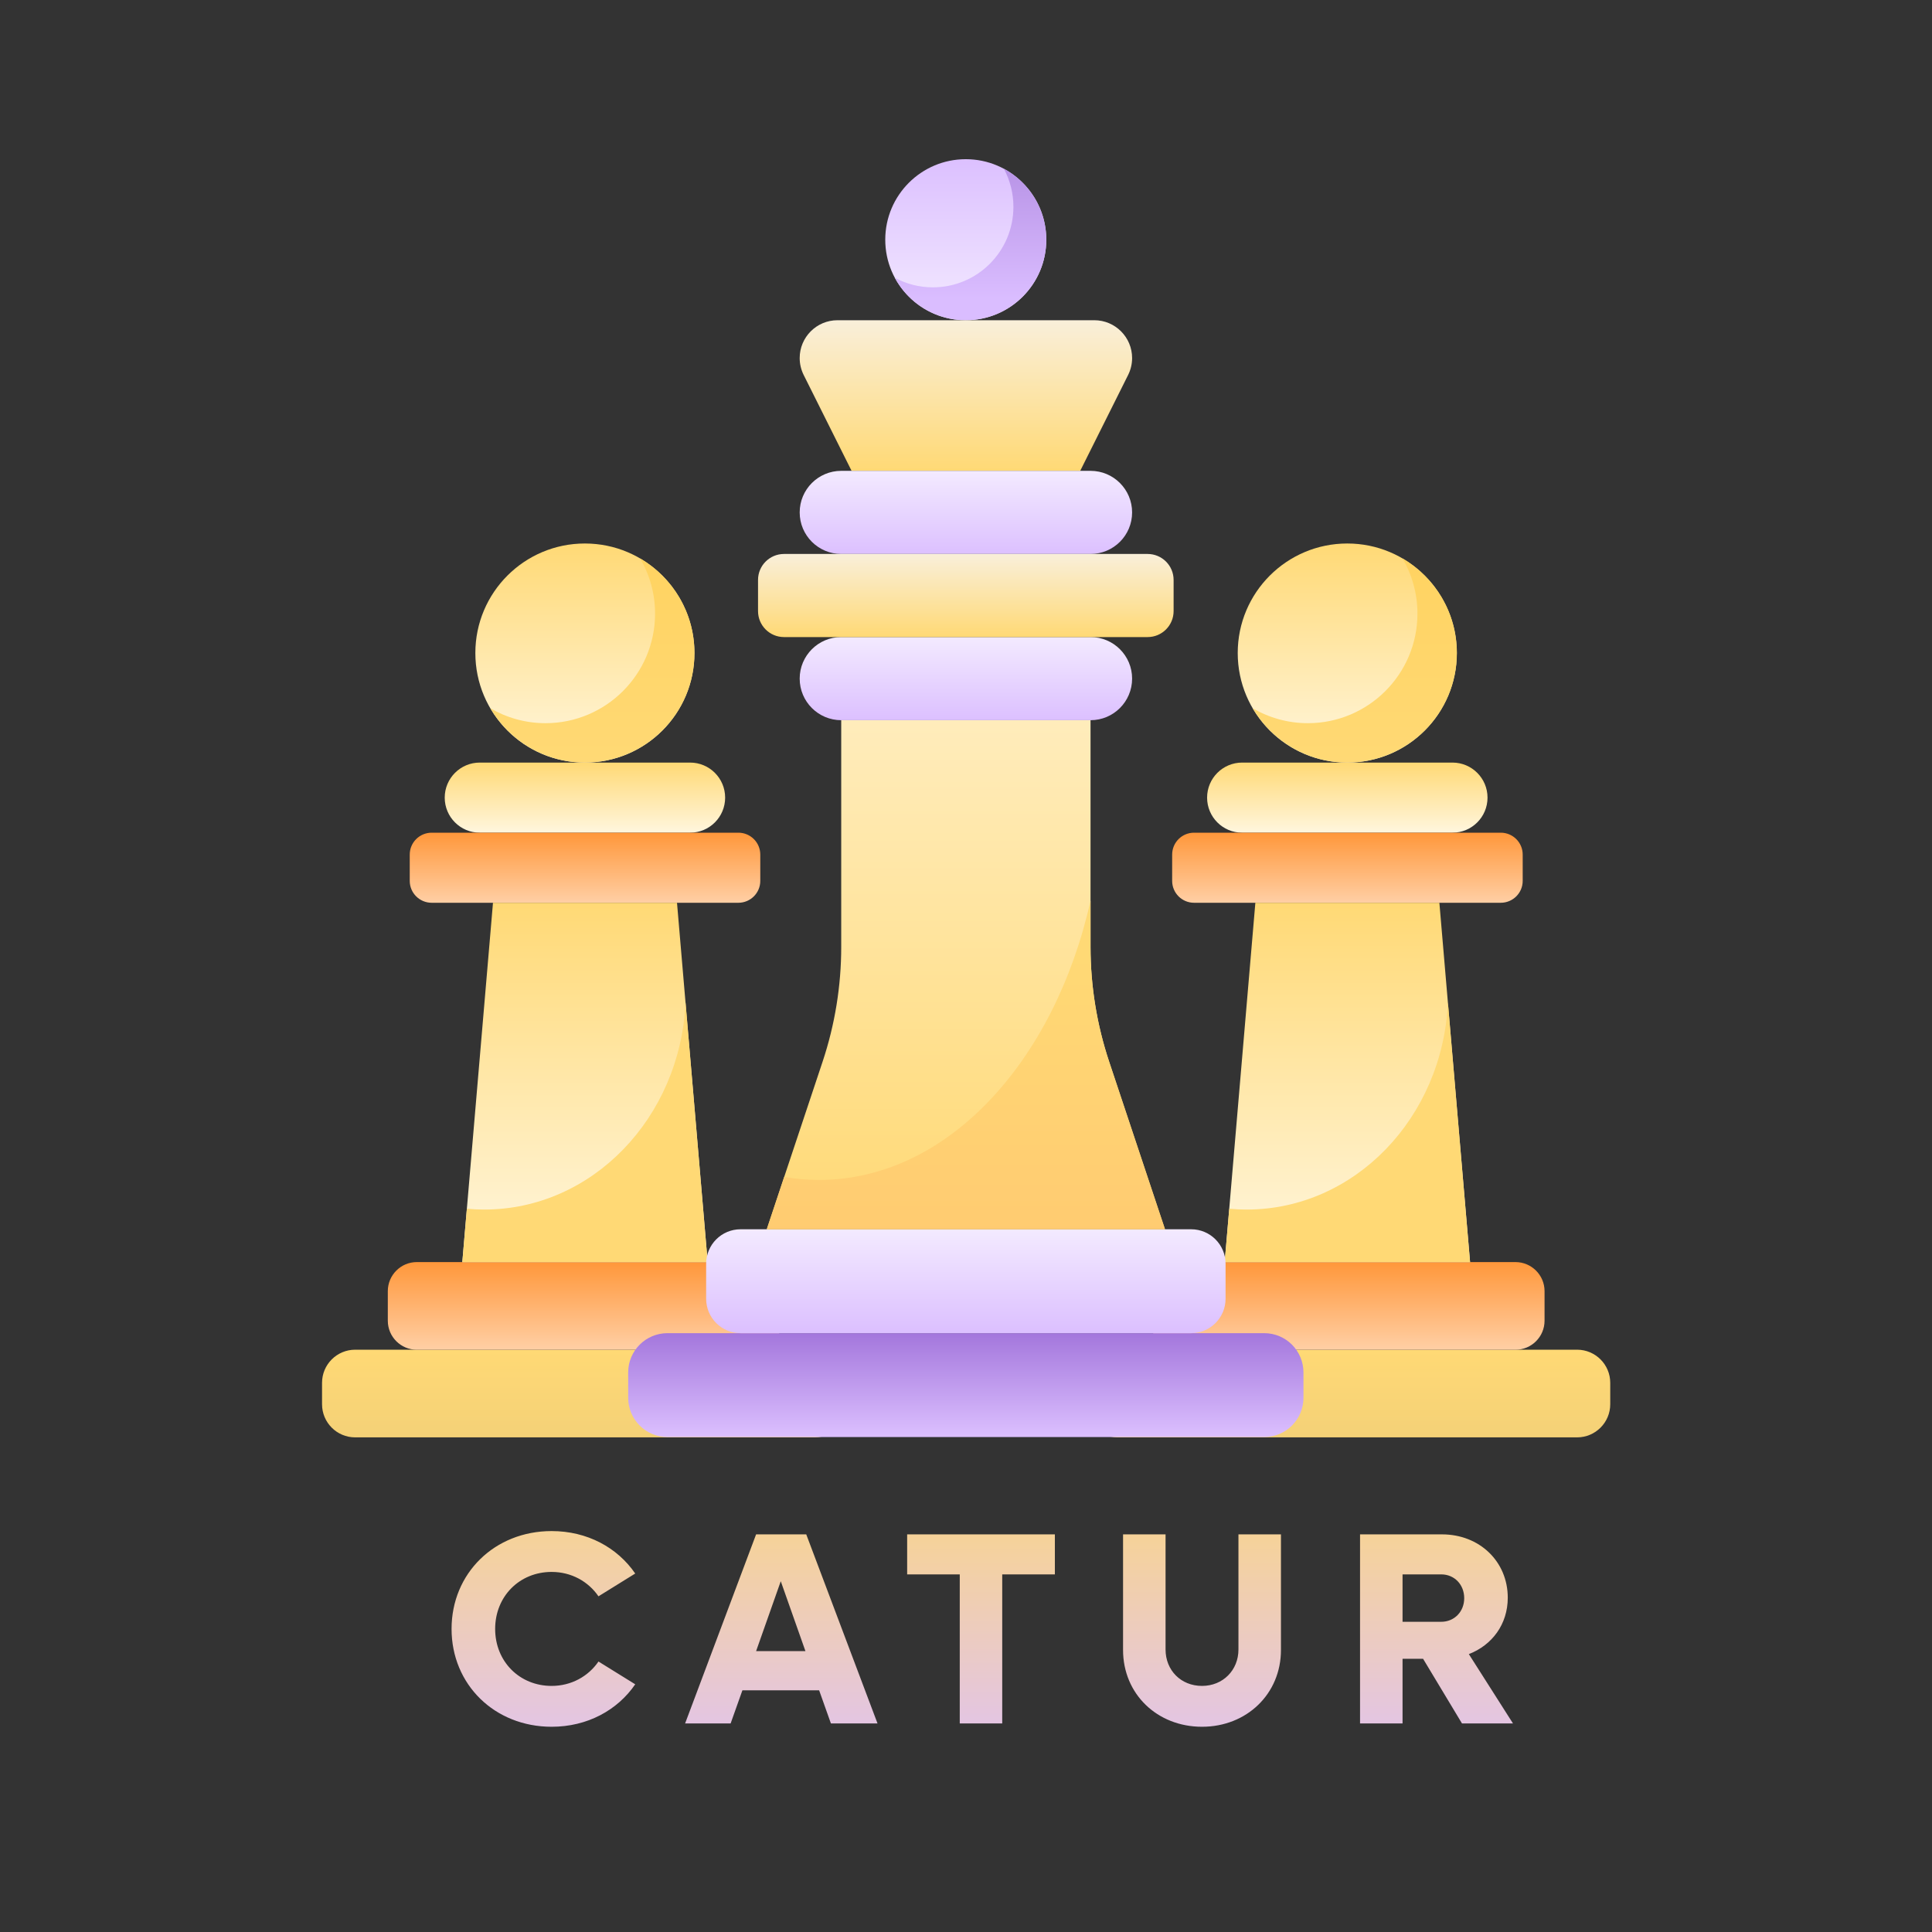 <svg width="48" height="48" viewBox="0 0 48 48" fill="none" xmlns="http://www.w3.org/2000/svg">
<rect x="0" y="0" width="48" height="48" fill="#333333" stroke="none"/>
<path d="M20.242 35.711H8.824C8.369 35.711 8.001 35.342 8.001 34.888V34.356C8.001 33.902 8.369 33.533 8.824 33.533H20.242C20.696 33.533 21.065 33.902 21.065 34.356V34.888C21.065 35.342 20.696 35.711 20.242 35.711Z" fill="url(#paint0_linear)"/>
<path d="M18.711 33.534H10.356C9.958 33.534 9.635 33.211 9.635 32.812V32.078C9.635 31.68 9.958 31.356 10.356 31.356H18.711C19.109 31.356 19.432 31.68 19.432 32.078V32.812C19.432 33.211 19.109 33.534 18.711 33.534Z" fill="url(#paint1_linear)"/>
<path d="M17.145 18.946H11.92C11.439 18.946 11.049 19.336 11.049 19.817C11.049 20.298 11.439 20.688 11.92 20.688H17.145C17.626 20.688 18.016 20.298 18.016 19.817C18.016 19.336 17.626 18.946 17.145 18.946Z" fill="url(#paint2_linear)"/>
<path d="M18.345 20.688H10.725C10.424 20.688 10.18 20.931 10.18 21.232V21.885C10.18 22.186 10.424 22.429 10.725 22.429H18.345C18.645 22.429 18.889 22.186 18.889 21.885V21.232C18.889 20.931 18.645 20.688 18.345 20.688Z" fill="url(#paint3_linear)"/>
<path d="M17.582 31.357L16.82 22.43H12.248L11.486 31.357H17.582Z" fill="url(#paint4_linear)"/>
<path d="M14.531 18.946C16.035 18.946 17.253 17.728 17.253 16.224C17.253 14.721 16.035 13.503 14.531 13.503C13.028 13.503 11.81 14.721 11.81 16.224C11.81 17.728 13.028 18.946 14.531 18.946Z" fill="url(#paint5_linear)"/>
<path d="M15.904 13.874C16.139 14.277 16.275 14.745 16.275 15.245C16.275 16.748 15.056 17.967 13.553 17.967C13.053 17.967 12.585 17.831 12.182 17.596C12.654 18.403 13.53 18.946 14.533 18.946C16.036 18.946 17.254 17.728 17.254 16.225C17.254 15.222 16.711 14.346 15.904 13.874Z" fill="url(#paint6_linear)"/>
<path d="M17.032 24.907C16.901 27.772 14.711 30.051 12.03 30.051C11.885 30.051 11.741 30.044 11.599 30.031L11.486 31.357H17.582L17.032 24.907Z" fill="url(#paint7_linear)"/>
<path d="M39.183 35.711H27.765C27.311 35.711 26.942 35.342 26.942 34.888V34.356C26.942 33.902 27.311 33.533 27.765 33.533H39.183C39.637 33.533 40.006 33.902 40.006 34.356V34.888C40.006 35.342 39.637 35.711 39.183 35.711Z" fill="url(#paint8_linear)"/>
<path d="M37.652 33.534H29.298C28.899 33.534 28.576 33.211 28.576 32.812V32.078C28.576 31.68 28.899 31.356 29.298 31.356H37.652C38.05 31.356 38.374 31.68 38.374 32.078V32.812C38.374 33.211 38.05 33.534 37.652 33.534Z" fill="url(#paint9_linear)"/>
<path d="M36.086 18.946H30.861C30.38 18.946 29.99 19.336 29.99 19.817C29.99 20.298 30.38 20.688 30.861 20.688H36.086C36.567 20.688 36.957 20.298 36.957 19.817C36.957 19.336 36.567 18.946 36.086 18.946Z" fill="url(#paint10_linear)"/>
<path d="M37.286 20.688H29.666C29.365 20.688 29.122 20.931 29.122 21.232V21.885C29.122 22.186 29.365 22.429 29.666 22.429H37.286C37.587 22.429 37.831 22.186 37.831 21.885V21.232C37.831 20.931 37.587 20.688 37.286 20.688Z" fill="url(#paint11_linear)"/>
<path d="M36.523 31.357L35.761 22.43H31.189L30.427 31.357H36.523Z" fill="url(#paint12_linear)"/>
<path d="M33.473 18.946C34.976 18.946 36.194 17.728 36.194 16.224C36.194 14.721 34.976 13.503 33.473 13.503C31.97 13.503 30.751 14.721 30.751 16.224C30.751 17.728 31.97 18.946 33.473 18.946Z" fill="url(#paint13_linear)"/>
<path d="M34.845 13.874C35.08 14.277 35.216 14.745 35.216 15.245C35.216 16.748 33.997 17.967 32.494 17.967C31.994 17.967 31.526 17.831 31.123 17.596C31.595 18.403 32.471 18.946 33.474 18.946C34.977 18.946 36.196 17.728 36.196 16.225C36.196 15.222 35.653 14.346 34.845 13.874Z" fill="url(#paint14_linear)"/>
<path d="M35.973 24.907C35.842 27.772 33.653 30.051 30.971 30.051C30.826 30.051 30.683 30.044 30.541 30.031L30.427 31.357H36.524L35.973 24.907Z" fill="url(#paint15_linear)"/>
<path d="M23.994 7.956C25.099 7.956 25.995 7.06 25.995 5.955C25.995 4.851 25.099 3.955 23.994 3.955C22.89 3.955 21.994 4.851 21.994 5.955C21.994 7.06 22.89 7.956 23.994 7.956Z" fill="url(#paint16_linear)"/>
<path d="M24.941 4.192C25.092 4.474 25.178 4.796 25.178 5.138C25.178 6.243 24.283 7.139 23.178 7.139C22.836 7.139 22.514 7.053 22.232 6.901C22.569 7.529 23.232 7.956 23.995 7.956C25.099 7.956 25.995 7.06 25.995 5.955C25.995 5.193 25.568 4.53 24.941 4.192Z" fill="url(#paint17_linear)"/>
<path d="M26.837 11.699L28.028 9.316C28.093 9.185 28.127 9.042 28.127 8.896C28.127 8.377 27.706 7.956 27.188 7.956H20.807C20.288 7.956 19.868 8.377 19.868 8.896C19.868 9.042 19.902 9.185 19.967 9.316L21.158 11.699H26.837Z" fill="url(#paint18_linear)"/>
<path d="M27.095 13.763H20.9C20.33 13.763 19.868 13.301 19.868 12.731C19.868 12.16 20.33 11.698 20.9 11.698H27.095C27.665 11.698 28.127 12.161 28.127 12.731C28.127 13.301 27.665 13.763 27.095 13.763Z" fill="url(#paint19_linear)"/>
<path d="M27.095 17.893H20.9C20.33 17.893 19.868 17.431 19.868 16.86C19.868 16.29 20.33 15.828 20.9 15.828H27.095C27.665 15.828 28.127 16.29 28.127 16.86C28.127 17.431 27.665 17.893 27.095 17.893Z" fill="url(#paint20_linear)"/>
<path d="M28.512 15.828H19.479C19.122 15.828 18.833 15.539 18.833 15.182V14.408C18.833 14.052 19.122 13.763 19.479 13.763H28.512C28.869 13.763 29.158 14.052 29.158 14.408V15.182C29.158 15.539 28.869 15.828 28.512 15.828Z" fill="url(#paint21_linear)"/>
<path d="M31.409 35.703H16.583C16.044 35.703 15.607 35.266 15.607 34.728V34.098C15.607 33.559 16.044 33.122 16.583 33.122H31.409C31.948 33.122 32.384 33.559 32.384 34.098V34.728C32.384 35.266 31.948 35.703 31.409 35.703Z" fill="url(#paint22_linear)"/>
<path d="M28.944 30.54L27.558 26.381C27.251 25.46 27.094 24.496 27.094 23.525V17.893H23.997H20.9V23.525C20.9 24.496 20.743 25.46 20.436 26.381L19.05 30.54H28.944Z" fill="url(#paint23_linear)"/>
<path d="M29.594 33.122H18.399C17.927 33.122 17.544 32.739 17.544 32.267V31.397C17.544 30.924 17.927 30.541 18.399 30.541H29.594C30.066 30.541 30.449 30.924 30.449 31.397V32.267C30.449 32.739 30.066 33.122 29.594 33.122Z" fill="url(#paint24_linear)"/>
<path d="M27.558 26.383C27.251 25.461 27.094 24.497 27.094 23.526V22.377C26.195 26.398 23.516 29.315 20.351 29.315C20.057 29.315 19.768 29.29 19.483 29.241L19.05 30.541H28.944L27.558 26.383Z" fill="url(#paint25_linear)"/>
<path d="M13.705 42.901C14.59 42.901 15.339 42.492 15.782 41.846L14.869 41.28C14.617 41.648 14.195 41.886 13.705 41.886C12.908 41.886 12.302 41.28 12.302 40.47C12.302 39.66 12.908 39.054 13.705 39.054C14.195 39.054 14.617 39.292 14.869 39.66L15.782 39.094C15.339 38.448 14.59 38.039 13.705 38.039C12.289 38.039 11.219 39.088 11.219 40.47C11.219 41.852 12.289 42.901 13.705 42.901ZM20.644 42.819H21.802L20.031 38.121H18.785L17.021 42.819H18.152L18.445 41.995H20.351L20.644 42.819ZM18.785 41.022L19.398 39.285L20.011 41.022H18.785ZM26.208 38.121H22.538V39.115H23.845V42.819H24.9V39.115H26.208V38.121ZM29.864 42.901C30.974 42.901 31.825 42.084 31.825 40.994V38.121H30.769V40.981C30.769 41.498 30.381 41.886 29.864 41.886C29.339 41.886 28.958 41.498 28.958 40.981V38.121H27.902V40.994C27.902 42.084 28.747 42.901 29.864 42.901ZM36.323 42.819H37.59L36.493 41.096C37.072 40.872 37.46 40.354 37.46 39.694C37.46 38.795 36.759 38.121 35.826 38.121H33.79V42.819H34.846V41.212H35.356L36.323 42.819ZM34.846 39.115H35.806C36.133 39.115 36.378 39.367 36.378 39.707C36.378 40.041 36.133 40.293 35.806 40.293H34.846V39.115Z" fill="url(#paint26_linear)"/>
<defs>
<linearGradient id="paint0_linear" x1="14.533" y1="33.533" x2="14.533" y2="35.711" gradientUnits="userSpaceOnUse">
<stop stop-color="#FFD975"/>
<stop offset="1" stop-color="#F4D177"/>
</linearGradient>
<linearGradient id="paint1_linear" x1="14.534" y1="31.356" x2="14.534" y2="33.534" gradientUnits="userSpaceOnUse">
<stop stop-color="#FF973A"/>
<stop offset="1" stop-color="#FFCFA5"/>
</linearGradient>
<linearGradient id="paint2_linear" x1="14.532" y1="18.946" x2="14.532" y2="20.688" gradientUnits="userSpaceOnUse">
<stop stop-color="#FFD975"/>
<stop offset="1" stop-color="#FFF6DE"/>
</linearGradient>
<linearGradient id="paint3_linear" x1="14.535" y1="20.688" x2="14.535" y2="22.429" gradientUnits="userSpaceOnUse">
<stop stop-color="#FF973A"/>
<stop offset="1" stop-color="#FFCFA5"/>
</linearGradient>
<linearGradient id="paint4_linear" x1="14.534" y1="22.43" x2="14.534" y2="31.357" gradientUnits="userSpaceOnUse">
<stop stop-color="#FFD975"/>
<stop offset="1" stop-color="#FFF6DE"/>
</linearGradient>
<linearGradient id="paint5_linear" x1="14.531" y1="13.503" x2="14.531" y2="18.946" gradientUnits="userSpaceOnUse">
<stop stop-color="#FFD975"/>
<stop offset="1" stop-color="#FFF6DE"/>
</linearGradient>
<linearGradient id="paint6_linear" x1="14.718" y1="13.874" x2="14.718" y2="18.946" gradientUnits="userSpaceOnUse">
<stop stop-color="#FFD361"/>
<stop offset="1" stop-color="#FFD975"/>
</linearGradient>
<linearGradient id="paint7_linear" x1="14.534" y1="24.907" x2="14.534" y2="31.357" gradientUnits="userSpaceOnUse">
<stop stop-color="#FFD975"/>
<stop offset="1" stop-color="#FFD975"/>
</linearGradient>
<linearGradient id="paint8_linear" x1="33.474" y1="33.533" x2="33.474" y2="35.711" gradientUnits="userSpaceOnUse">
<stop stop-color="#FFD975"/>
<stop offset="1" stop-color="#F4D177"/>
</linearGradient>
<linearGradient id="paint9_linear" x1="33.475" y1="31.356" x2="33.475" y2="33.534" gradientUnits="userSpaceOnUse">
<stop stop-color="#FF973A"/>
<stop offset="1" stop-color="#FFCFA5"/>
</linearGradient>
<linearGradient id="paint10_linear" x1="33.474" y1="18.946" x2="33.474" y2="20.688" gradientUnits="userSpaceOnUse">
<stop stop-color="#FFD975"/>
<stop offset="1" stop-color="#FFF6DE"/>
</linearGradient>
<linearGradient id="paint11_linear" x1="33.476" y1="20.688" x2="33.476" y2="22.429" gradientUnits="userSpaceOnUse">
<stop stop-color="#FF973A"/>
<stop offset="1" stop-color="#FFCFA5"/>
</linearGradient>
<linearGradient id="paint12_linear" x1="33.475" y1="22.43" x2="33.475" y2="31.357" gradientUnits="userSpaceOnUse">
<stop stop-color="#FFD975"/>
<stop offset="1" stop-color="#FFF6DE"/>
</linearGradient>
<linearGradient id="paint13_linear" x1="33.473" y1="13.503" x2="33.473" y2="18.946" gradientUnits="userSpaceOnUse">
<stop stop-color="#FFD975"/>
<stop offset="1" stop-color="#FFF6DE"/>
</linearGradient>
<linearGradient id="paint14_linear" x1="33.659" y1="13.874" x2="33.659" y2="18.946" gradientUnits="userSpaceOnUse">
<stop stop-color="#FFD361"/>
<stop offset="1" stop-color="#FFD975"/>
</linearGradient>
<linearGradient id="paint15_linear" x1="33.475" y1="24.907" x2="33.475" y2="31.357" gradientUnits="userSpaceOnUse">
<stop stop-color="#FFD975"/>
<stop offset="1" stop-color="#FFD975"/>
</linearGradient>
<linearGradient id="paint16_linear" x1="23.994" y1="3.955" x2="23.994" y2="7.956" gradientUnits="userSpaceOnUse">
<stop stop-color="#DCC0FF"/>
<stop offset="1" stop-color="#F3EAFF"/>
</linearGradient>
<linearGradient id="paint17_linear" x1="24.106" y1="2.305" x2="24.106" y2="7.409" gradientUnits="userSpaceOnUse">
<stop stop-color="#A57CD9"/>
<stop offset="1" stop-color="#DABDFF"/>
</linearGradient>
<linearGradient id="paint18_linear" x1="23.997" y1="7.956" x2="23.997" y2="11.699" gradientUnits="userSpaceOnUse">
<stop stop-color="#F9EFDA"/>
<stop offset="1" stop-color="#FFD975"/>
</linearGradient>
<linearGradient id="paint19_linear" x1="23.992" y1="13.774" x2="23.992" y2="11.717" gradientUnits="userSpaceOnUse">
<stop stop-color="#DCC0FF"/>
<stop offset="1" stop-color="#F3EAFF"/>
</linearGradient>
<linearGradient id="paint20_linear" x1="23.992" y1="17.888" x2="23.992" y2="15.831" gradientUnits="userSpaceOnUse">
<stop stop-color="#DCC0FF"/>
<stop offset="1" stop-color="#F3EAFF"/>
</linearGradient>
<linearGradient id="paint21_linear" x1="23.995" y1="13.763" x2="23.995" y2="15.828" gradientUnits="userSpaceOnUse">
<stop stop-color="#F9EFDA"/>
<stop offset="1" stop-color="#FFD975"/>
</linearGradient>
<linearGradient id="paint22_linear" x1="23.99" y1="35.703" x2="23.99" y2="33.103" gradientUnits="userSpaceOnUse">
<stop stop-color="#DCC0FF"/>
<stop offset="1" stop-color="#A376DC"/>
</linearGradient>
<linearGradient id="paint23_linear" x1="23.997" y1="17.893" x2="23.997" y2="30.54" gradientUnits="userSpaceOnUse">
<stop stop-color="#FFECBB"/>
<stop offset="1" stop-color="#FFD975"/>
</linearGradient>
<linearGradient id="paint24_linear" x1="23.991" y1="33.103" x2="23.991" y2="30.541" gradientUnits="userSpaceOnUse">
<stop stop-color="#DCC0FF"/>
<stop offset="1" stop-color="#F3EAFF"/>
</linearGradient>
<linearGradient id="paint25_linear" x1="23.984" y1="23.711" x2="23.984" y2="44.688" gradientUnits="userSpaceOnUse">
<stop stop-color="#FFD975"/>
<stop offset="1" stop-color="#FFAF69"/>
</linearGradient>
<linearGradient id="paint26_linear" x1="24.339" y1="35.819" x2="24.339" y2="44.698" gradientUnits="userSpaceOnUse">
<stop stop-color="#FFD975"/>
<stop offset="1" stop-color="#DCC0FF"/>
</linearGradient>
</defs>
</svg>
